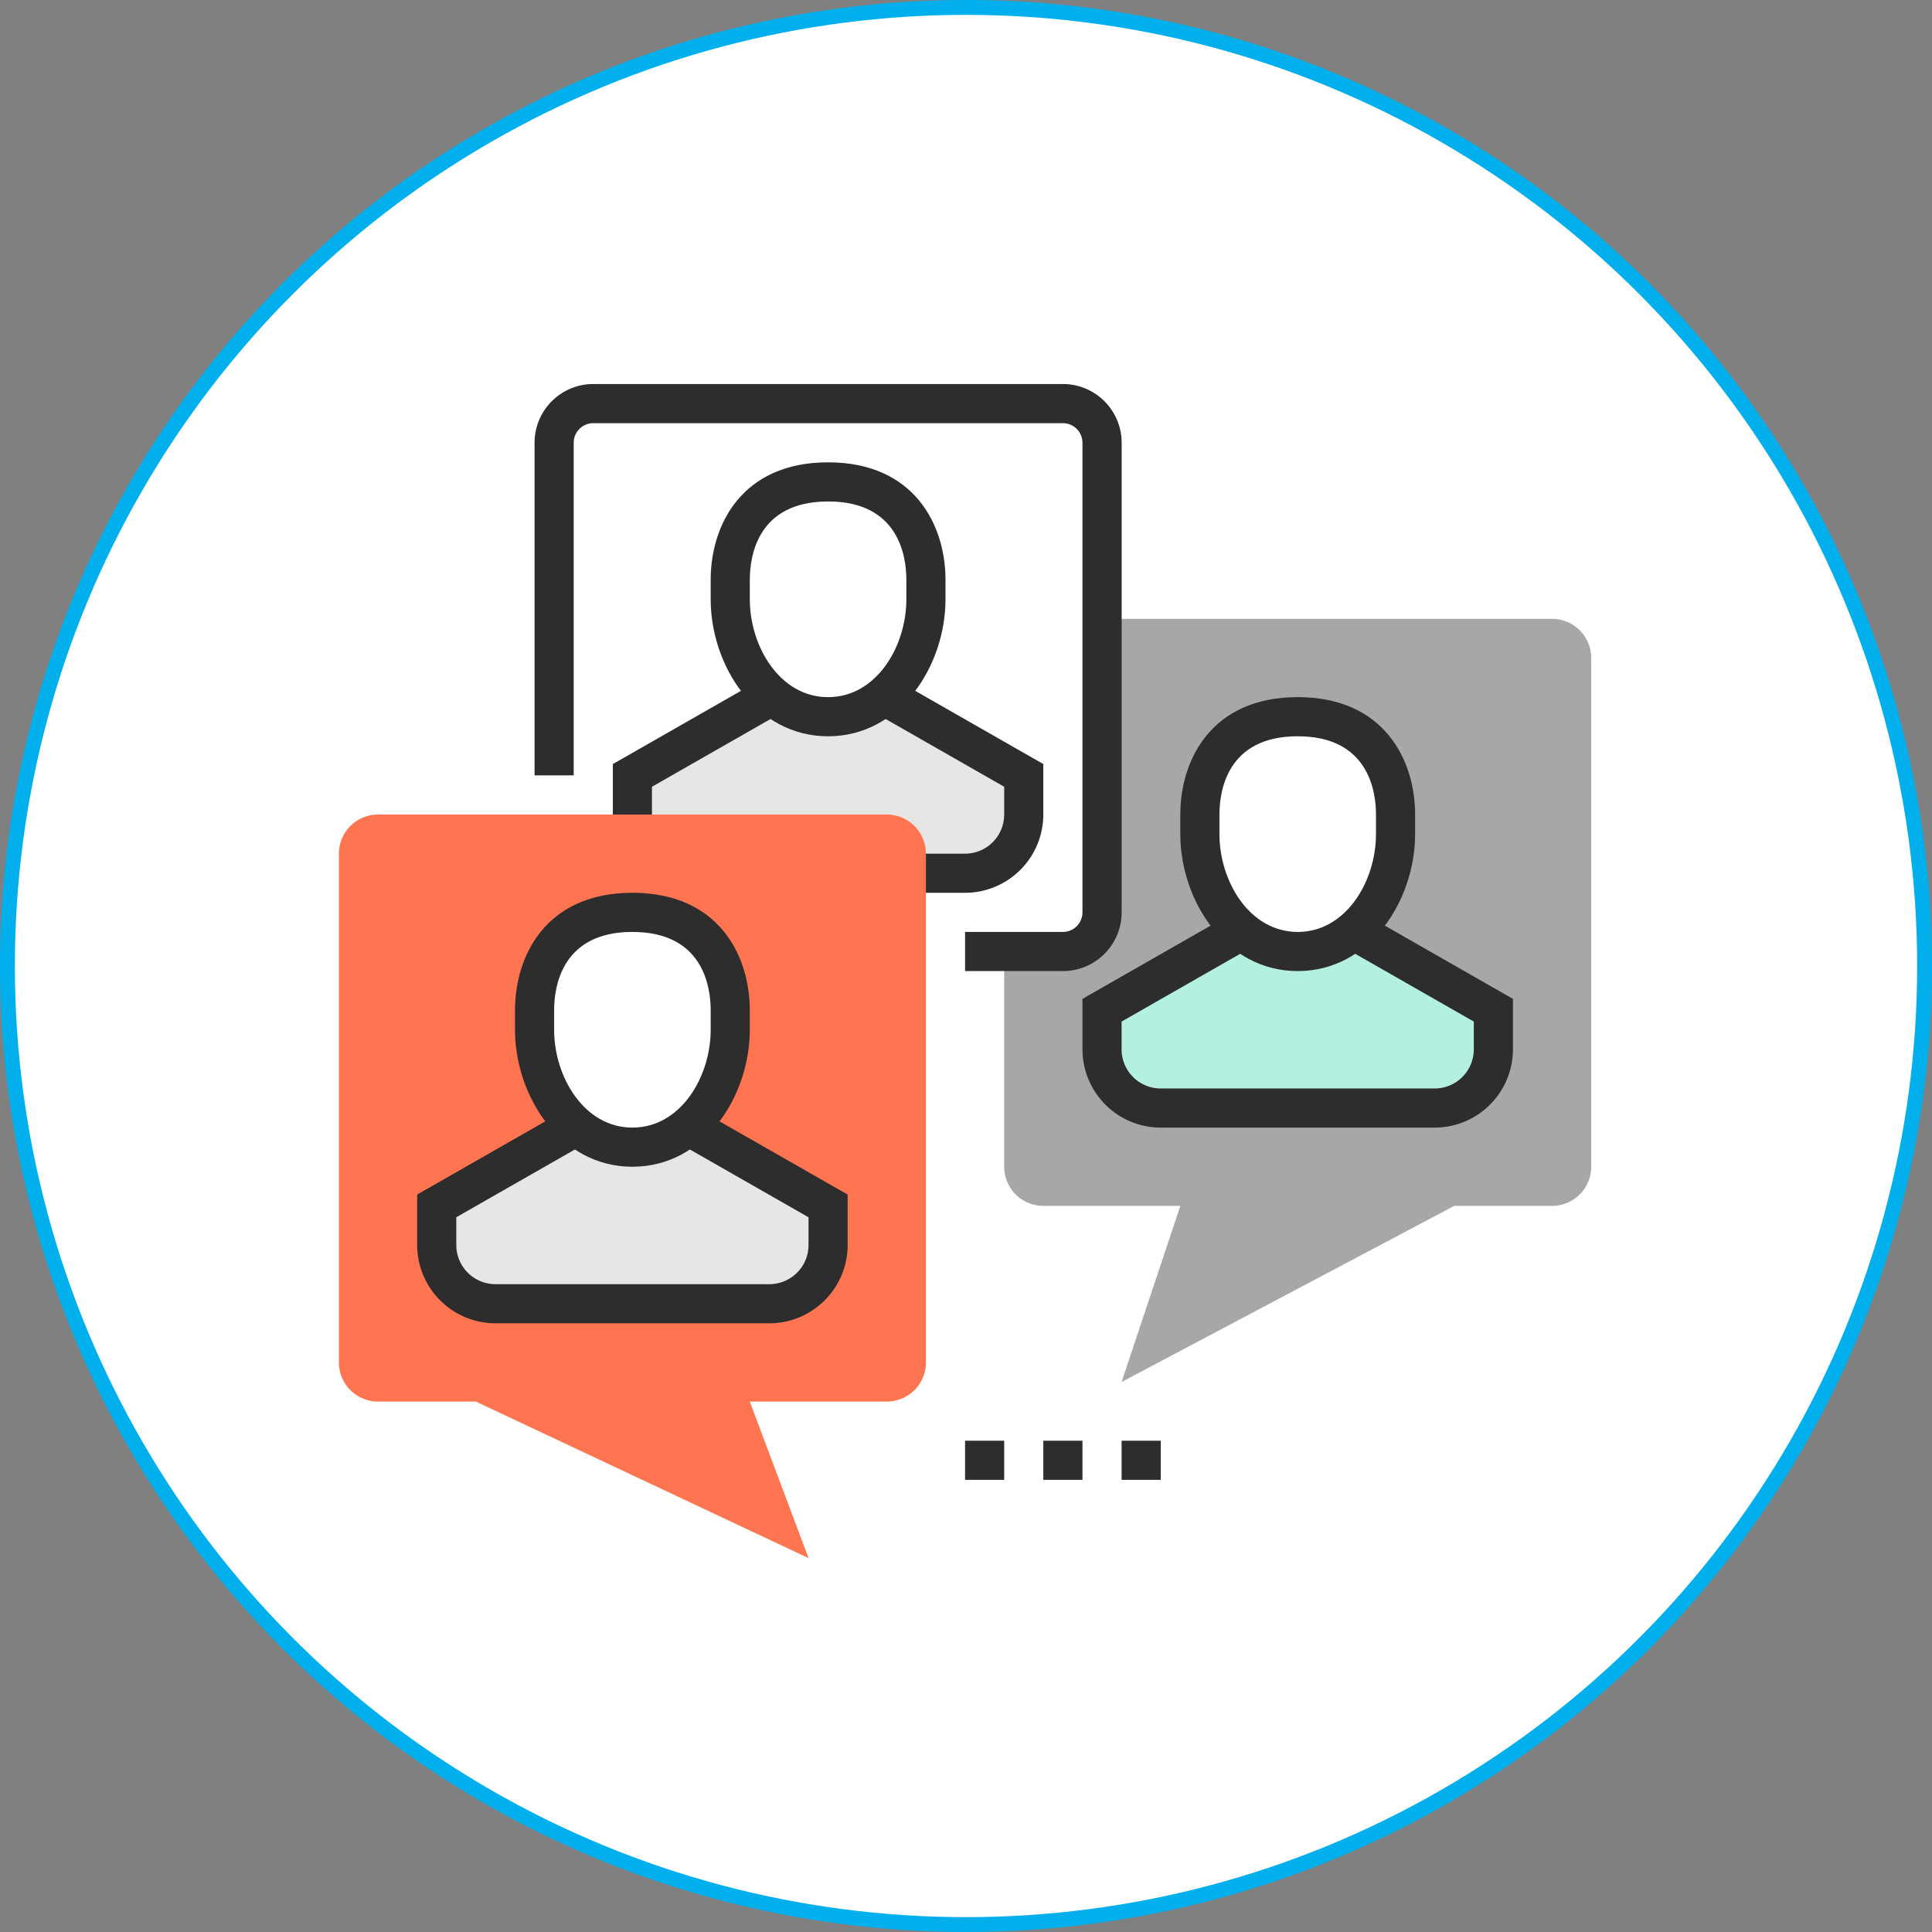<svg xmlns="http://www.w3.org/2000/svg" width="259.875" height="259.875" viewBox="0 0 259.875 259.875"><rect x="0" y="0" width="259.875" height="259.875" fill="#808080" stroke="none"/><g transform="translate(-505.208 -1718.062)"><circle cx="128.938" cy="128.938" r="128.938" transform="translate(506.208 1719.062)" fill="#fff" stroke="#00afec" stroke-miterlimit="10" stroke-width="2"/><path d="M640.283,1875a5.264,5.264,0,0,0,5.264,5.265h18.425l-7.9,23.689,44.745-23.689h13.161a5.264,5.264,0,0,0,5.264-5.265v-68.434a5.264,5.264,0,0,0-5.264-5.264H645.547a5.264,5.264,0,0,0-5.264,5.264Z" fill="#a8a7a5"/><path d="M687.661,1843.418l18.425,10.529v5.264a7.9,7.9,0,0,1-7.9,7.9H661.34a7.9,7.9,0,0,1-7.9-7.9v-5.264l18.424-10.529Z" fill="#b4f0e0"/><path d="M698.189,1869.739H661.34a10.54,10.54,0,0,1-10.529-10.528v-6.791l19.751-11.287,2.612,4.57-17.1,9.771v3.737a5.269,5.269,0,0,0,5.264,5.264h36.849a5.269,5.269,0,0,0,5.264-5.264v-3.737l-17.1-9.771,2.612-4.57,19.751,11.287v6.791A10.54,10.54,0,0,1,698.189,1869.739Z" fill="#2d2d2e"/><path d="M692.925,1827.626c0-5.265-2.632-13.161-13.16-13.161s-13.161,7.9-13.161,13.161v2.632c0,7.9,5.264,15.792,13.161,15.792s13.16-7.9,13.16-15.792Z" fill="#fff"/><path d="M679.765,1848.682c-9.755,0-15.793-9.563-15.793-18.424v-2.632c0-7.286,4.136-15.793,15.793-15.793s15.792,8.507,15.792,15.793v2.632C695.557,1839.119,689.519,1848.682,679.765,1848.682Zm0-31.585c-9.5,0-10.529,7.363-10.529,10.529v2.632c0,6.329,4.025,13.16,10.529,13.16s10.528-6.831,10.528-13.16v-2.632C690.293,1824.46,689.267,1817.1,679.765,1817.1Z" fill="#2d2d2e"/><rect width="73.699" height="73.699" rx="5.264" transform="translate(579.745 1772.352)" fill="#fff"/><path d="M648.179,1848.682h-13.16v-5.264h13.16a2.635,2.635,0,0,0,2.632-2.632v-63.17a2.635,2.635,0,0,0-2.632-2.632h-63.17a2.635,2.635,0,0,0-2.632,2.632v44.745h-5.264v-44.745a7.905,7.905,0,0,1,7.9-7.9h63.17a7.905,7.905,0,0,1,7.9,7.9v63.17A7.9,7.9,0,0,1,648.179,1848.682Z" fill="#2d2d2e"/><path d="M624.49,1811.833l18.425,10.528v5.265a7.9,7.9,0,0,1-7.9,7.9h-36.85a7.9,7.9,0,0,1-7.9-7.9v-5.265l18.425-10.528Z" fill="#e8e6e4"/><path d="M635.019,1838.154h-36.85a10.54,10.54,0,0,1-10.528-10.528v-6.791l19.751-11.287,2.612,4.57-17.1,9.77v3.738a5.269,5.269,0,0,0,5.264,5.264h36.85a5.269,5.269,0,0,0,5.264-5.264v-3.738l-17.1-9.77,2.611-4.57,19.751,11.287v6.791A10.54,10.54,0,0,1,635.019,1838.154Z" fill="#2d2d2e"/><path d="M629.755,1796.04c0-5.264-2.632-13.16-13.161-13.16s-13.16,7.9-13.16,13.16v2.633c0,7.9,5.264,15.792,13.16,15.792s13.161-7.9,13.161-15.792Z" fill="#fff"/><path d="M616.594,1817.1c-9.755,0-15.792-9.563-15.792-18.424v-2.633c0-7.285,4.135-15.792,15.792-15.792s15.793,8.507,15.793,15.792v2.633C632.387,1807.534,626.349,1817.1,616.594,1817.1Zm0-31.585c-9.5,0-10.528,7.363-10.528,10.528v2.633c0,6.329,4.025,13.16,10.528,13.16s10.529-6.831,10.529-13.16v-2.633C627.123,1792.875,626.1,1785.512,616.594,1785.512Z" fill="#2d2d2e"/><path d="M629.755,1901.324a5.265,5.265,0,0,1-5.265,5.265H606.066l7.9,21.056-44.746-21.056h-13.16a5.264,5.264,0,0,1-5.264-5.265V1832.89a5.264,5.264,0,0,1,5.264-5.264H624.49a5.265,5.265,0,0,1,5.265,5.264Z" fill="#ff7552"/><rect width="5.264" height="5.264" transform="translate(656.076 1911.853)" fill="#2d2d2e"/><rect width="5.264" height="5.264" transform="translate(645.547 1911.853)" fill="#2d2d2e"/><rect width="5.264" height="5.264" transform="translate(635.019 1911.853)" fill="#2d2d2e"/><path d="M582.377,1869.739l-18.425,10.529v5.264a7.9,7.9,0,0,0,7.9,7.9H608.7a7.9,7.9,0,0,0,7.9-7.9v-5.264l-18.425-10.529Z" fill="#e8e6e4"/><path d="M608.7,1896.06h-36.85a10.54,10.54,0,0,1-10.528-10.528v-6.791l19.751-11.287,2.612,4.57-17.1,9.771v3.737a5.269,5.269,0,0,0,5.264,5.264H608.7a5.269,5.269,0,0,0,5.264-5.264V1881.8l-17.1-9.771,2.611-4.57,19.751,11.287v6.791A10.54,10.54,0,0,1,608.7,1896.06Z" fill="#2d2d2e"/><path d="M603.434,1853.947c0-5.265-2.632-13.161-13.161-13.161s-13.16,7.9-13.16,13.161v2.632c0,7.9,5.264,15.792,13.16,15.792s13.161-7.9,13.161-15.792Z" fill="#fff"/><path d="M590.273,1875c-9.755,0-15.792-9.563-15.792-18.424v-2.632c0-7.286,4.135-15.793,15.792-15.793s15.793,8.507,15.793,15.793v2.632C606.066,1865.44,600.028,1875,590.273,1875Zm0-31.585c-9.5,0-10.528,7.363-10.528,10.529v2.632c0,6.329,4.025,13.16,10.528,13.16s10.529-6.831,10.529-13.16v-2.632C600.8,1850.781,599.776,1843.418,590.273,1843.418Z" fill="#2d2d2e"/></g></svg>
